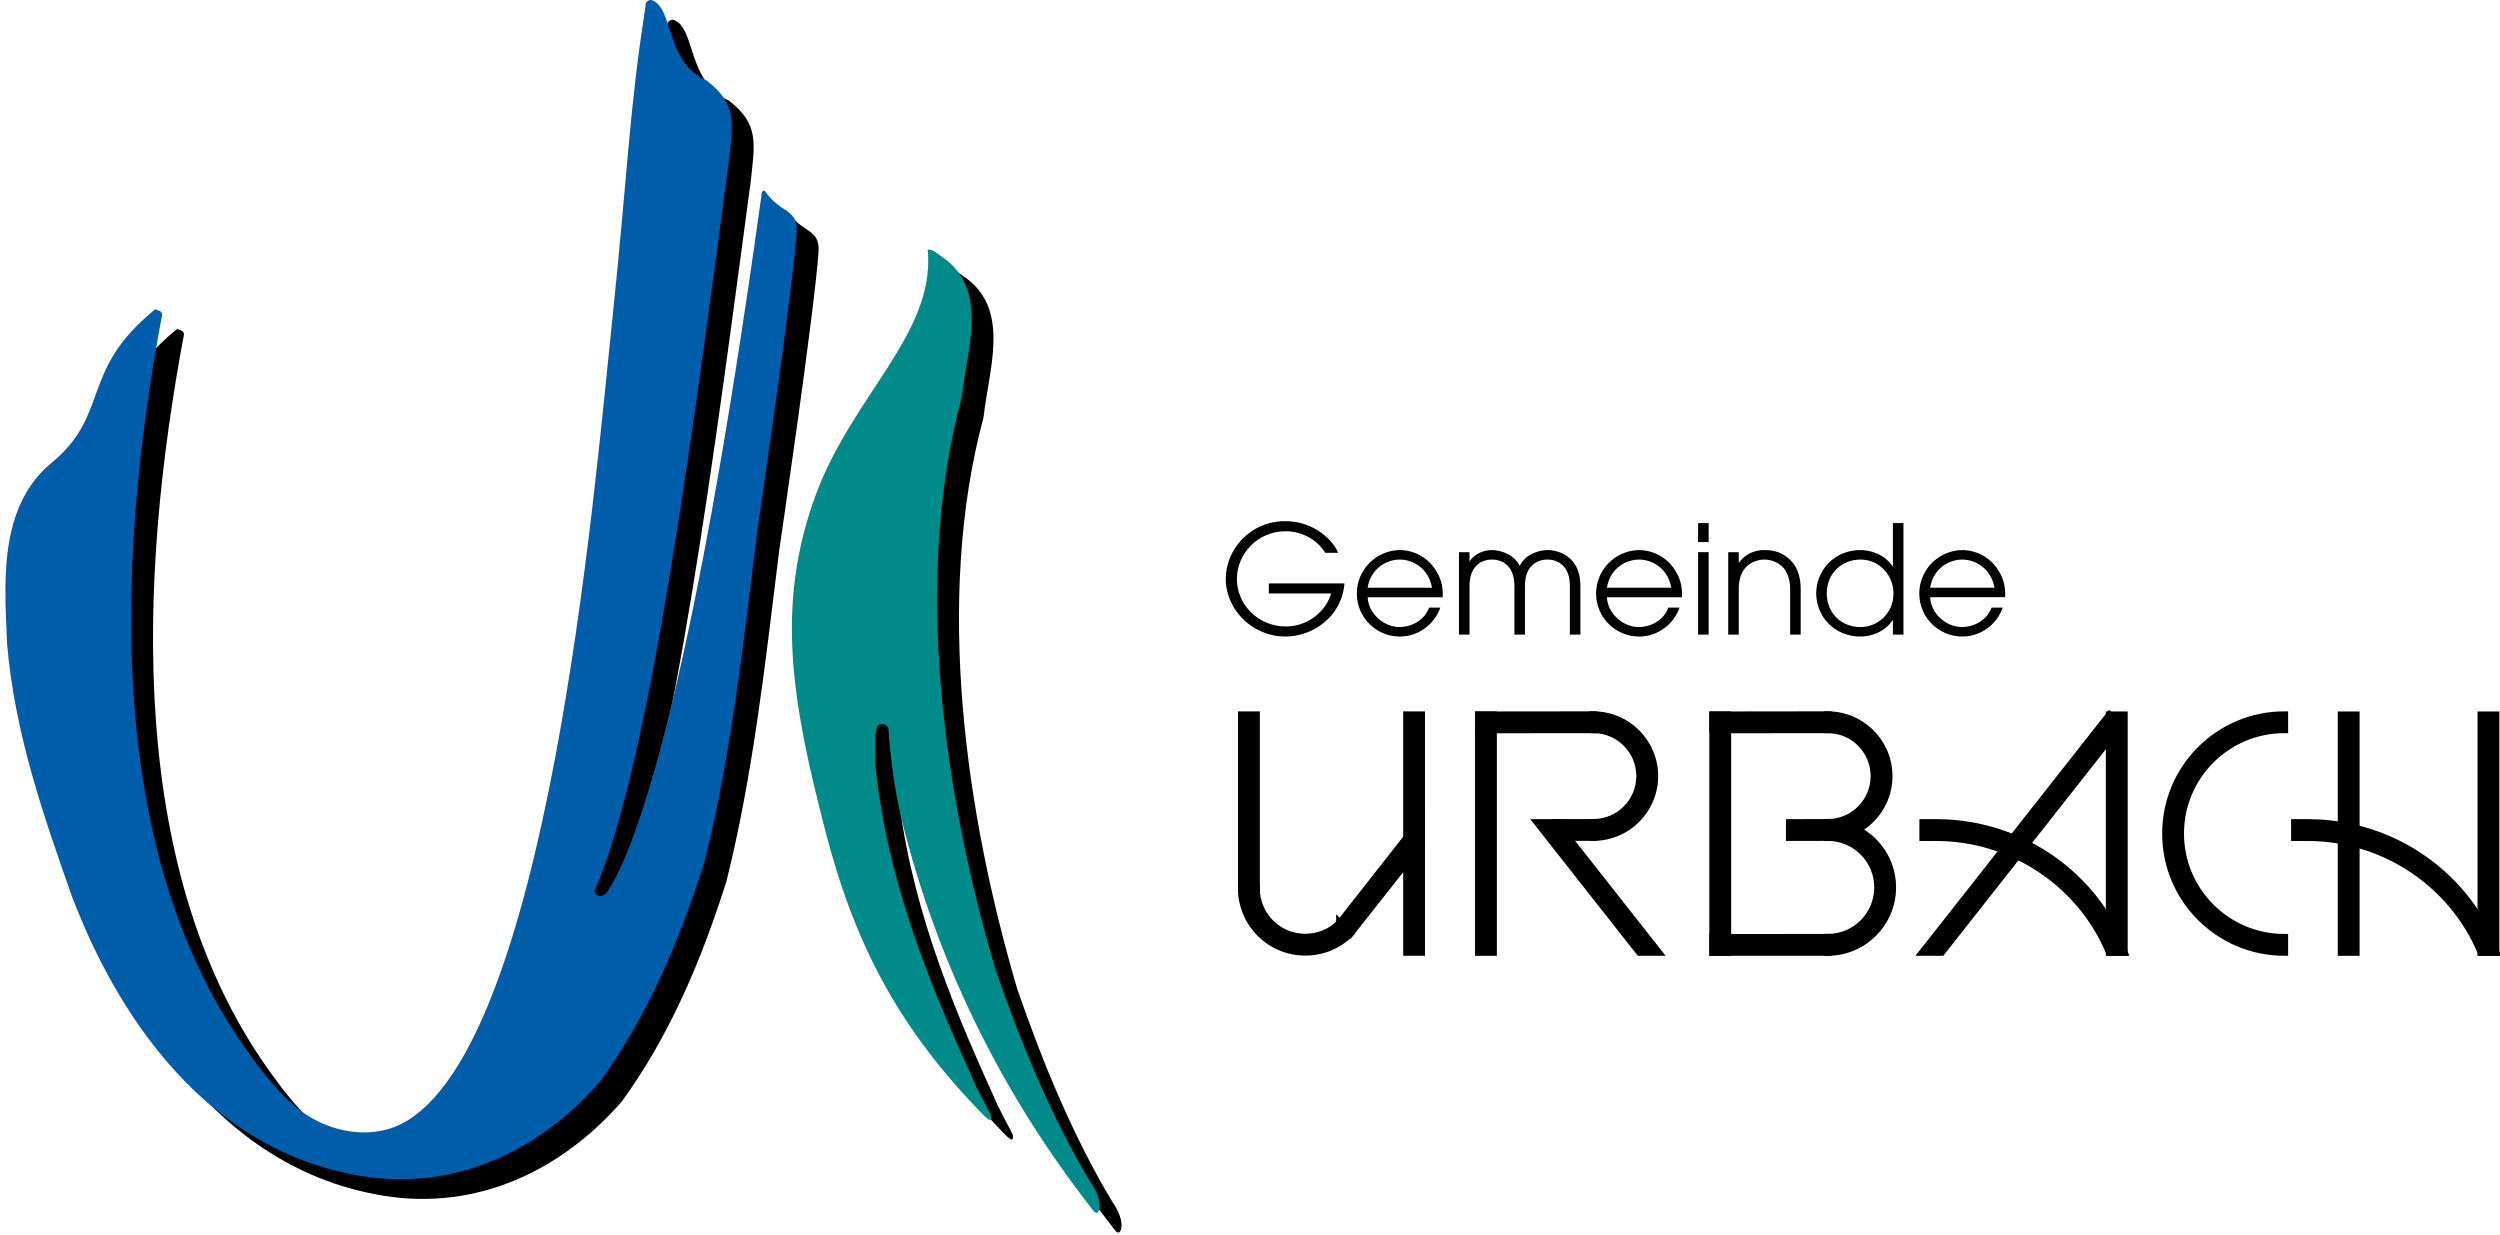 <?xml version="1.0" encoding="UTF-8"?><svg id="Ebene_1" xmlns="http://www.w3.org/2000/svg" viewBox="0 0 460.711 227.539"><defs><style>.cls-1{stroke:#000;stroke-width:1.377px;}.cls-2{fill:#008b8a;}.cls-3{fill:#005daa;}</style></defs><path d="m124.152,3.663c4.128,1.537,2.371,11.38,10.162,14.864,5.61,4.342,4.793,7.811,4.027,14.961-6.413,47.768-14.41,110.851-24.765,134.384.134.871,1.507,1.454,2.496-.068,4.644-7.142,15.171-33.441,28.282-128.195-.036-.742.437-1.074.708-.676,2.752,4.035,6.075,3.184,5.786,7.442-.747,11.001-7.23,54.891-7.23,54.891-2.544,20.55-4.82,41.501-9.774,61.248-4.55,14.259-10.241,28.048-19.278,40.501-10.979,12.585-26.533,20.167-43.912,17.337-33.997-5.542-48.605-39.21-53.284-51.276-5.288-14.995-10.643-30.19-12.05-46.924-.334-9.975-1.961-24.847,8.194-33.208,10.931-9.001,5.096-16.993,19.118-28.311.468.2,1.271.268,1.271,1.003-8.435,44.985-10.829,99.756,16.534,136.827.952,1.288,5.959,8.467,11.112,11.246,4.754,2.742,11.265,3.725,16.534,1.003,26.919-13.904,35.427-116.315,38.691-147.336,2.922-27.748,3.176-39.323,6.211-58.569-.134-1.059.879-1.254,1.166-1.145h0Z"/><path d="m175.474,49.675c.783.158,1.103.58,2.227,1.346,8.669,5.91,4.486,17.136,3.549,25.906-9.038,33.535-3.281,73.097,6.225,105.362,4.686,13.588,10.39,27.367,17.539,39.226,2.546,3.701,1.508,5.606,1.159,5.623-.349.017-.529-.22-.617-.329-17.129-21.805-28.958-46.192-35.418-72.301-1.273-5.355-2.076-11.582-2.41-16.734-.468-.803-1.205-.871-1.94-.468-.871,2.274-.336,4.484-.469,7.094,2.076,20.818,9.506,39.426,17.807,57.635.937,2.41,3.494,6.789,3.547,7.23.073.596-.132.922-.541.614-.561-.427-.73-.614-.73-.614-15.665-15.931-23.837-31.498-29.241-52.354-6.109-23.591-9.448-41.765-1.649-62.492,6.731-17.881,21.584-29.231,20.52-44.256-.02-.183-.044-.366-.073-.549.195.01.364.03.517.061h0Z"/><path class="cls-3" d="m120.13.026c4.127,1.537,2.371,11.38,10.162,14.864,5.608,4.342,4.793,7.811,4.025,14.961-6.411,47.768-14.409,110.851-24.764,134.384.134.871,1.505,1.454,2.496-.068,4.644-7.142,15.171-33.441,28.28-128.195-.034-.742.439-1.074.71-.676,2.751,4.035,6.075,3.184,5.786,7.442-.749,11-7.23,54.891-7.23,54.891-2.544,20.55-4.82,41.501-9.774,61.248-4.552,14.259-10.241,28.048-19.278,40.501-10.979,12.585-26.535,20.171-43.912,17.337-33.998-5.542-48.605-39.209-53.284-51.276-5.289-14.995-10.643-30.19-12.05-46.924-.334-9.975-1.962-24.847,8.192-33.208,10.931-9.001,5.098-16.993,19.118-28.311.469.202,1.273.268,1.273,1.005-8.435,44.983-10.829,99.754,16.534,136.825.952,1.291,5.957,8.467,11.112,11.246,4.752,2.742,11.265,3.725,16.534,1.003,26.918-13.904,35.425-116.314,38.691-147.334,2.922-27.75,3.176-39.325,6.211-58.57-.134-1.059.879-1.252,1.166-1.146h0Z"/><path class="cls-2" d="m171.452,46.038c.781.158,1.103.578,2.227,1.346,8.669,5.91,4.484,17.136,3.547,25.906-9.036,33.535-3.279,73.097,6.226,105.362,4.686,13.588,10.392,27.367,17.537,39.226,2.549,3.701,1.508,5.606,1.163,5.623-.349.02-.532-.22-.617-.329-17.132-21.805-28.96-46.192-35.42-72.301-1.273-5.355-2.076-11.578-2.41-16.734-.469-.803-1.205-.871-1.942-.468-.869,2.274-.334,4.484-.468,7.094,2.075,20.818,9.506,39.426,17.805,57.635.937,2.41,3.495,6.789,3.549,7.23.071.597-.134.922-.541.614-.561-.427-.732-.614-.732-.614-15.663-15.931-23.836-31.498-29.239-52.354-6.111-23.591-9.45-41.765-1.649-62.492,6.73-17.881,21.584-29.231,20.52-44.256-.02-.181-.046-.364-.073-.549.195.012.364.032.517.061h0Z"/><polygon class="cls-1" points="261.919 175.442 261.919 131.788 259.272 131.788 259.272 175.442 261.919 175.442 261.919 175.442"/><polygon class="cls-1" points="261.919 151.058 246.924 170.154 248.791 172.032 261.919 155.393 261.919 151.058 261.919 151.058"/><path class="cls-1" d="m246.924,170.154c-1.641,1.641-3.894,2.613-6.396,2.613-5.003,0-9.057-4.054-9.057-9.057h-2.647c0,6.464,5.24,11.704,11.704,11.704,3.227,0,6.149-1.274,8.264-3.383l-1.868-1.878h0Z"/><polygon class="cls-1" points="231.481 163.711 231.481 131.788 228.834 131.788 228.834 163.711 231.481 163.711 231.481 163.711"/><polygon class="cls-1" points="275.158 175.455 275.158 131.799 272.511 131.799 272.511 175.455 275.158 175.455 275.158 175.455"/><polygon class="cls-1" points="293.634 134.422 293.634 131.775 272.511 131.799 272.511 134.446 293.634 134.422 293.634 134.422"/><path class="cls-1" d="m293.631,151.624c4.752,0,8.602-3.854,8.602-8.602,0-4.752-3.85-8.602-8.602-8.602l.004-2.644c6.213,0,11.25,5.037,11.25,11.25s-5.037,11.246-11.25,11.246l-.004-2.647h0Z"/><polygon class="cls-1" points="287.757 151.644 287.719 152.824 305.535 175.455 302.155 175.452 283.418 151.644 287.757 151.644 287.757 151.644"/><polygon class="cls-1" points="293.631 154.268 293.631 151.624 286.628 151.637 286.628 154.285 293.631 154.268 293.631 154.268"/><polygon class="cls-1" points="318.34 175.455 318.34 131.802 315.693 131.802 315.693 175.455 318.34 175.455 318.34 175.455"/><polygon class="cls-1" points="336.816 134.422 336.816 131.775 315.693 131.802 315.693 134.449 336.816 134.422 336.816 134.422"/><polygon class="cls-1" points="336.816 175.448 336.816 172.801 315.693 172.808 315.693 175.455 336.816 175.448 336.816 175.448"/><path class="cls-1" d="m336.816,172.801c5.115,0,9.264-4.145,9.264-9.264,0-5.115-4.149-9.264-9.264-9.264v-2.647c6.579,0,11.911,5.332,11.911,11.911s-5.332,11.911-11.911,11.911v-2.647h0Z"/><path class="cls-1" d="m336.813,151.624c4.749,0,8.603-3.85,8.603-8.602s-3.854-8.602-8.603-8.602l.004-2.644c6.213,0,11.25,5.037,11.25,11.25s-5.037,11.25-11.25,11.25l-.004-2.651h0Z"/><polygon class="cls-1" points="336.816 154.274 336.816 151.627 329.81 151.641 329.81 154.288 336.816 154.274 336.816 154.274"/><polygon class="cls-1" points="391.411 175.452 391.411 131.799 388.763 131.799 388.763 175.452 391.411 175.452 391.411 175.452"/><path class="cls-1" d="m388.763,175.452c-5.189-12.426-17.72-21.164-32.024-21.164l-2.335.007v-2.654h2.335c15.859,0,29.384,9.799,34.671,23.811h-2.647Z"/><polygon class="cls-1" points="357.78 175.455 390.844 133.436 388.763 131.799 354.397 175.455 357.78 175.455 357.78 175.455"/><path class="cls-1" d="m420.977,172.801c-10.596,0-19.188-8.589-19.188-19.188s8.592-19.191,19.188-19.191v-2.647c-12.06,0-21.835,9.779-21.835,21.838s9.775,21.835,21.835,21.835v-2.647h0Z"/><polygon class="cls-1" points="459.905 175.455 459.905 131.802 457.258 131.802 457.258 175.455 459.905 175.455 459.905 175.455"/><path class="cls-1" d="m457.258,175.455c-5.189-12.426-17.72-21.164-32.027-21.164l-2.332.007v-2.654h2.332c15.863,0,29.387,9.799,34.674,23.811h-2.647Z"/><polygon class="cls-1" points="434.148 175.455 434.148 131.802 431.501 131.802 431.501 175.455 434.148 175.455 434.148 175.455"/><path d="m247.764,107.506c-.471,6.108-5.803,9.799-10.856,9.799-6.138,0-11.023-4.969-11.023-10.633,0-5.332,4.413-10.634,10.995-10.634,5.44,0,8.911,3.749,9.718,5.832h-2.389c-1.166-2.027-3.888-3.971-7.301-3.971-5.193,0-8.969,4.22-8.969,8.801s3.776,8.747,9.05,8.747c4.362,0,7.582-3.22,8.304-6.081h-11.467v-1.859h13.937Z"/><path d="m252.038,108.311c.556-3.583,3.528-5.193,5.915-5.193,2.417,0,5.332,1.61,5.942,5.193h-11.856Zm13.829,1.749c.085-1.473-.139-3.166-1.166-4.804-1.085-1.888-3.444-3.859-6.776-3.886-4.413.083-7.884,3.693-7.884,7.996,0,4.498,3.664,7.94,7.911,7.94,3.501,0,6.416-2.303,7.471-5.33h-2.054c-.695,1.888-2.667,3.527-5.444,3.583-2.969,0-5.749-2.527-5.888-5.498h13.829Z"/><path d="m270.809,103.507h-.054v-.056l.054.056Zm0-1.749h-1.942v15.188h1.942v-8.803c0-1.666.305-2.471.695-3.164.637-1.083,1.803-1.861,3.444-1.861,1.637,0,2.803.778,3.444,1.861.386.693.691,1.498.691,3.164v8.803h1.946v-8.803c0-1.666.305-2.471.695-3.164.637-1.083,1.803-1.861,3.44-1.861,1.641,0,2.807.778,3.444,1.861.39.693.695,1.498.695,3.164v8.803h1.942v-9.024c0-5.164-3.745-6.552-6.081-6.552-1.274,0-3.969.583-5.108,2.915-1.139-2.332-3.83-2.915-5.108-2.915-1.417,0-3.278.639-4.139,2.137v-1.749Z"/><path d="m296.132,108.311c.556-3.583,3.528-5.193,5.915-5.193,2.417,0,5.332,1.61,5.942,5.193h-11.856Zm13.829,1.749c.081-1.473-.139-3.166-1.166-4.804-1.085-1.888-3.444-3.859-6.776-3.886-4.416.083-7.887,3.693-7.887,7.996,0,4.498,3.667,7.94,7.914,7.94,3.498,0,6.413-2.303,7.47-5.33h-2.054c-.695,1.888-2.667,3.527-5.444,3.583-2.973,0-5.749-2.527-5.888-5.498h13.829Z"/><path d="m312.93,116.946h1.946v-15.188h-1.946v15.188Zm0-17.049h1.946v-3.498h-1.946v3.498Z"/><path d="m318.486,116.946h1.942v-8.358c-.027-1.971.583-3.359,1.417-4.164,1.054-1.027,2.444-1.305,3.305-1.305s2.247.278,3.305,1.305c.83.805,1.444,2.193,1.444,4.164v8.358h1.942v-8.358c0-2.498-.749-4.247-1.888-5.359-1.39-1.388-2.942-1.859-4.803-1.859-2.583,0-4.081,1.415-4.664,2.332h-.058v-1.944h-1.942v15.188Z"/><path d="m336.643,109.394c0-3.861,2.888-6.276,6.22-6.276,3.498,0,6.081,2.915,6.081,6.247,0,3.554-2.803,6.192-6.081,6.192-3.722,0-6.22-2.778-6.22-6.164Zm14.134-12.995h-1.946v7.969h-.054c-1.637-2.388-4.247-2.998-5.915-2.998-4.969,0-8.162,3.886-8.162,7.94,0,4.361,3.386,7.996,8.162,7.996,1.61,0,4.305-.608,5.915-3.025h.054v2.666h1.946v-20.547Z"/><path d="m355.692,110.06c.139,2.971,2.915,5.498,5.888,5.498,2.776-.056,4.745-1.695,5.44-3.583h2.054c-1.054,3.027-3.969,5.33-7.467,5.33-4.25,0-7.914-3.442-7.914-7.94,0-4.303,3.471-7.913,7.887-7.996,3.332.027,5.691,1.998,6.772,3.886,1.027,1.639,1.251,3.332,1.166,4.804h-13.826Zm11.857-1.749c-.61-3.583-3.528-5.193-5.942-5.193-2.389,0-5.359,1.61-5.915,5.193h11.857Z"/></svg>
